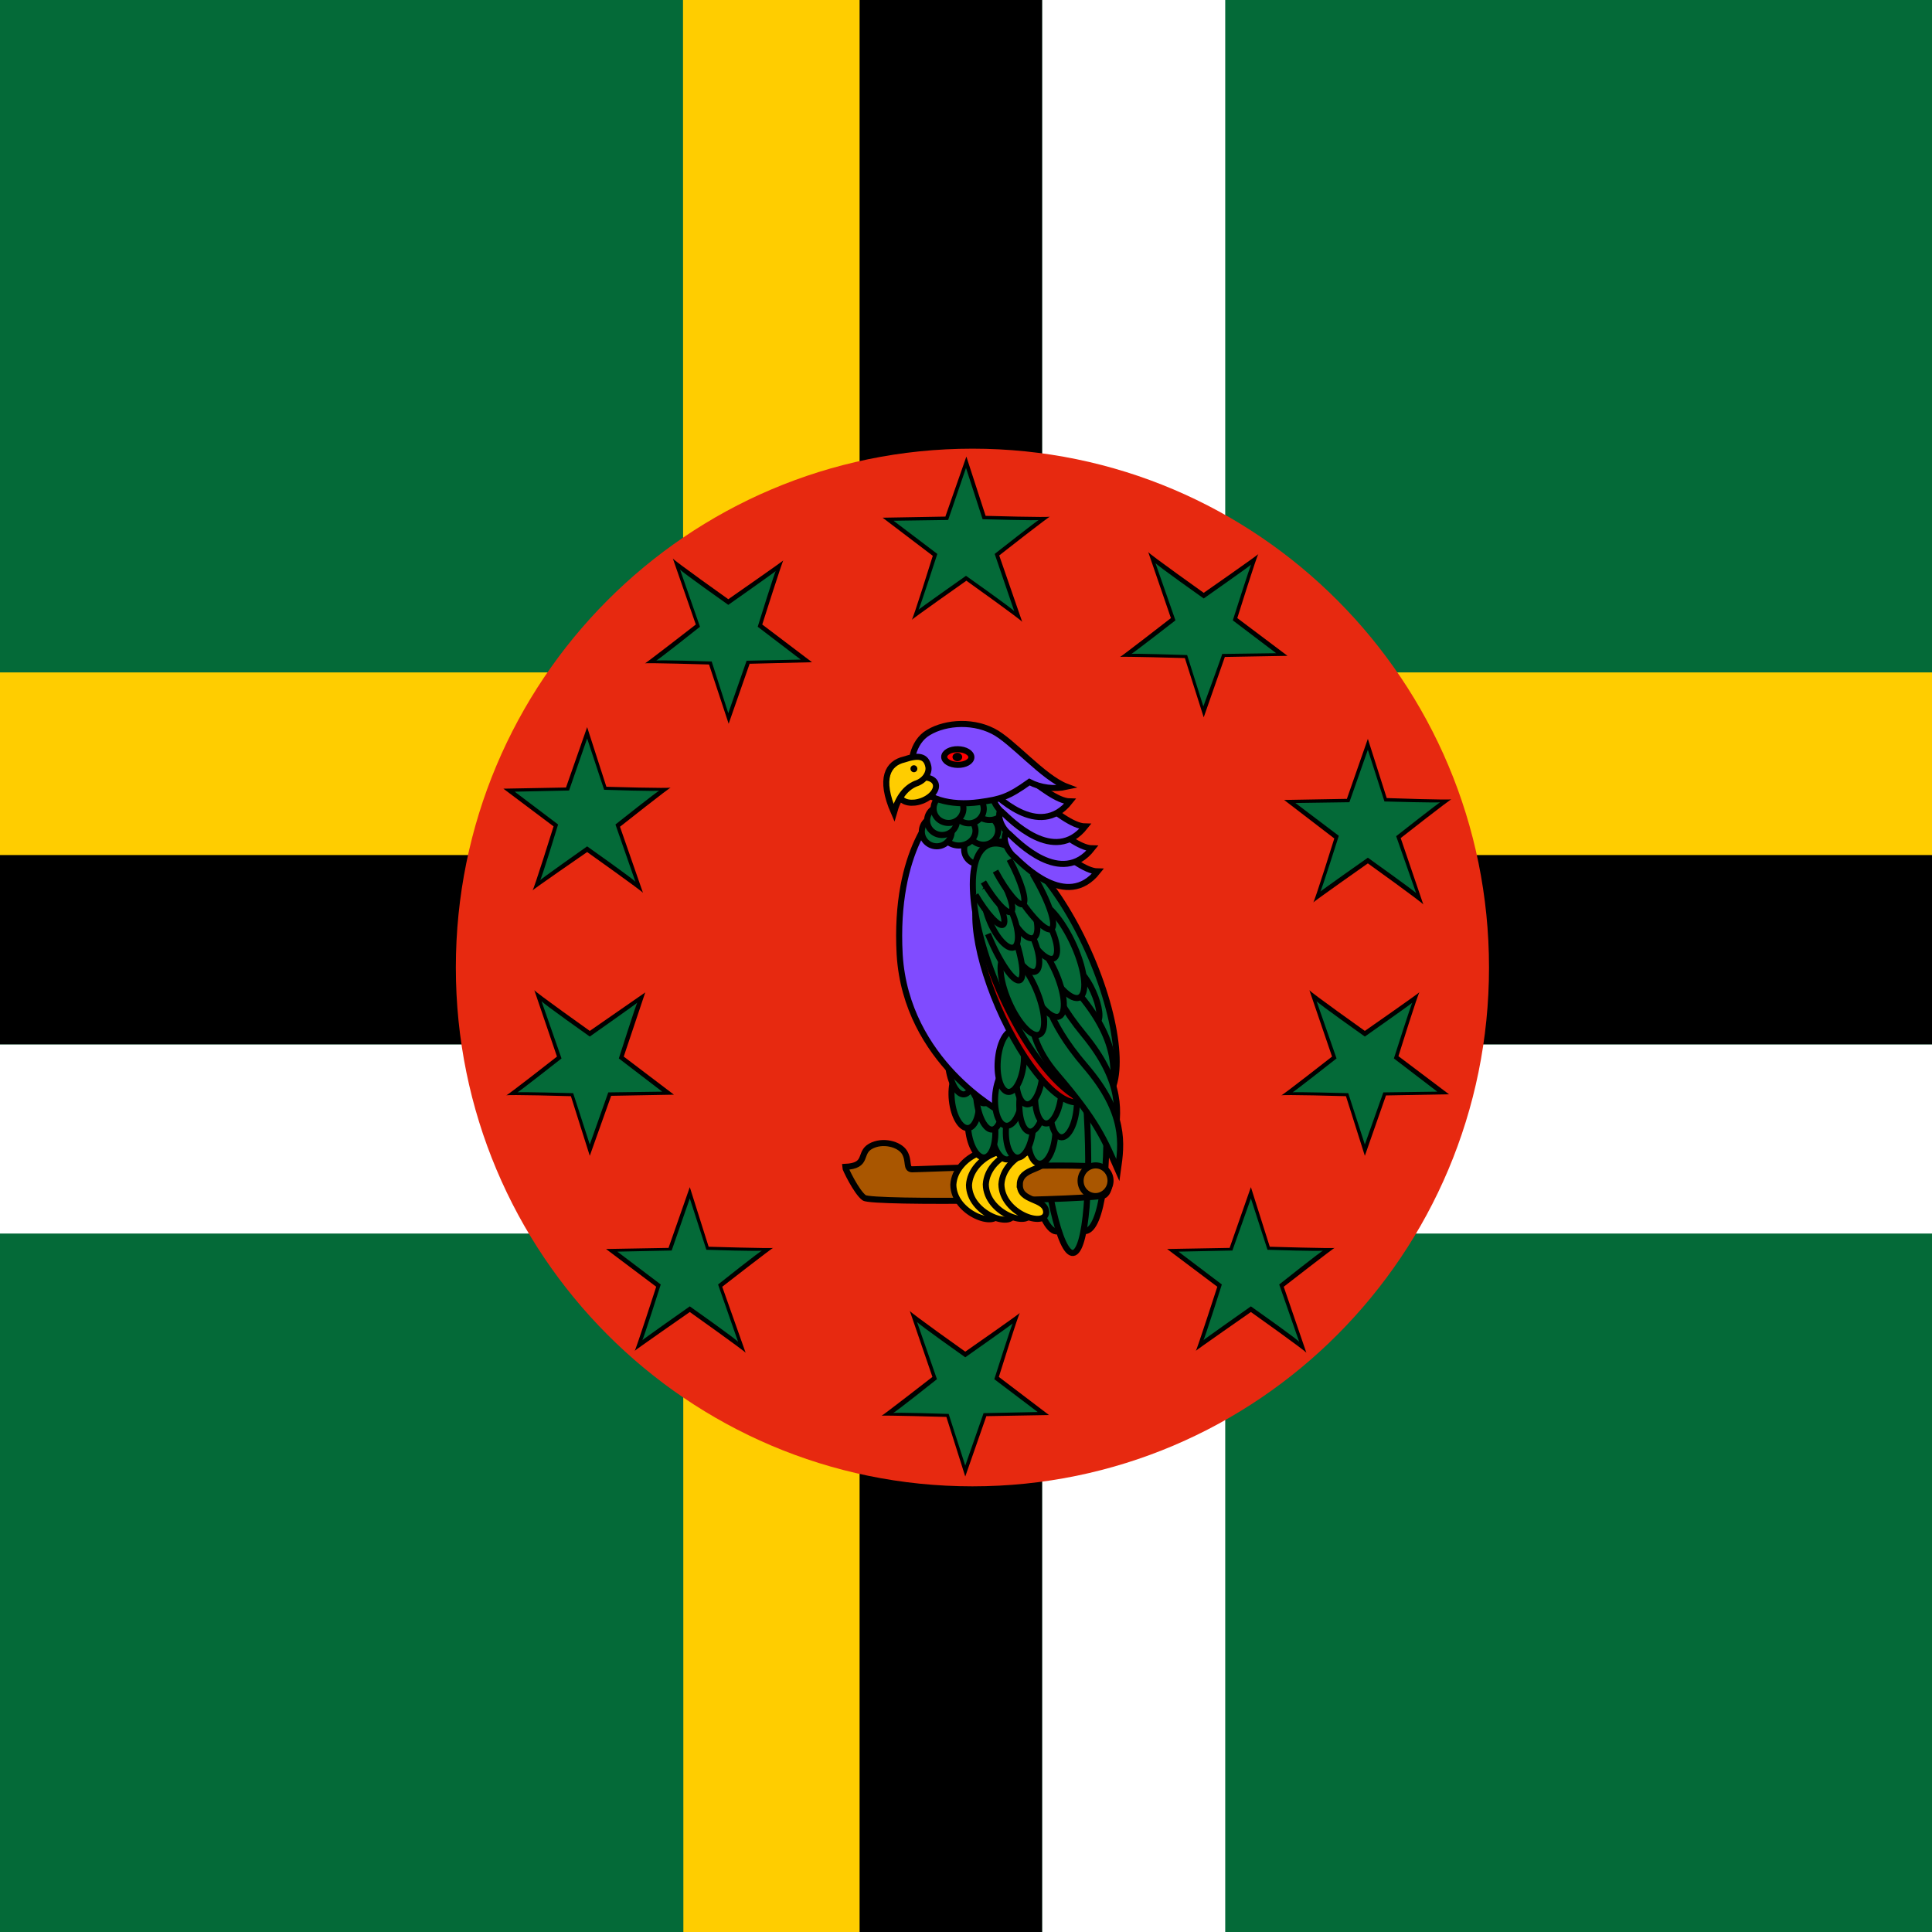 <svg width="52" height="52" viewBox="0 0 52 52" fill="none" xmlns="http://www.w3.org/2000/svg">
<rect x="0" y="0" width="52" height="52" fill="#333333" stroke="none"/>
<g clip-path="url(#clip0_10166_174534)">
<rect width="52" height="52" fill="#046A38"/>
<path fill-rule="evenodd" clip-rule="evenodd" d="M-26.406 18.098H78.467V23.187H-26.406V18.098Z" fill="#FFCD00"/>
<path fill-rule="evenodd" clip-rule="evenodd" d="M18.383 0H23.309V52H18.393L18.383 0Z" fill="#FFCD00"/>
<path fill-rule="evenodd" clip-rule="evenodd" d="M23.136 0H28.052V52H23.136V0Z" fill="black"/>
<path fill-rule="evenodd" clip-rule="evenodd" d="M-26.406 23.014H78.467V28.113H-26.406V23.014Z" fill="black"/>
<path fill-rule="evenodd" clip-rule="evenodd" d="M-26.406 28.113H78.467V33.201H-26.406V28.113Z" fill="white"/>
<path fill-rule="evenodd" clip-rule="evenodd" d="M28.052 0H32.977V52H28.052V0Z" fill="white"/>
<path d="M12.269 26.041C12.269 33.753 18.494 40.005 26.173 40.005C33.852 40.005 40.077 33.753 40.077 26.041C40.077 18.328 33.852 12.076 26.173 12.076C18.494 12.076 12.269 18.328 12.269 26.041Z" fill="#E72910"/>
<path fill-rule="evenodd" clip-rule="evenodd" d="M25.441 13.914L26.01 12.289L26.528 13.884C26.528 13.884 28.265 13.934 28.265 13.904C28.265 13.873 26.894 14.95 26.894 14.95L27.513 16.738C27.493 16.687 26.01 15.63 26.01 15.63C26.01 15.63 24.507 16.687 24.538 16.687C24.568 16.687 25.106 14.96 25.106 14.96L23.756 13.934L25.441 13.904V13.914Z" fill="black"/>
<path fill-rule="evenodd" clip-rule="evenodd" d="M25.523 13.985L26 12.594L26.447 13.975C26.447 13.975 27.96 14.016 27.96 13.995C27.96 13.975 26.772 14.909 26.772 14.909L27.3 16.453C27.28 16.402 26 15.498 26 15.498C26 15.498 24.7 16.413 24.72 16.413C24.741 16.413 25.228 14.909 25.228 14.909L24.05 14.016L25.512 13.995L25.523 13.985Z" fill="#046A38"/>
<path fill-rule="evenodd" clip-rule="evenodd" d="M25.726 14.219L26.01 13.406L26.274 14.209C26.274 14.209 27.137 14.229 27.137 14.209C27.137 14.188 26.457 14.737 26.457 14.737L26.762 15.63C26.752 15.6 26.01 15.082 26.01 15.082L25.279 15.61C25.299 15.61 25.563 14.747 25.563 14.747L24.893 14.239L25.726 14.219Z" fill="#046A38"/>
<path fill-rule="evenodd" clip-rule="evenodd" d="M36.248 21.511L36.816 19.886L37.324 21.48C37.324 21.48 39.071 21.541 39.071 21.511C39.071 21.48 37.7 22.557 37.7 22.557L38.309 24.345C38.289 24.294 36.816 23.238 36.816 23.238C36.816 23.238 35.313 24.294 35.344 24.294C35.374 24.294 35.913 22.567 35.913 22.567L34.562 21.531L36.248 21.501V21.511Z" fill="black"/>
<path fill-rule="evenodd" clip-rule="evenodd" d="M36.319 21.592L36.816 20.18L37.263 21.572C37.263 21.572 38.766 21.613 38.766 21.592C38.766 21.572 37.578 22.506 37.578 22.506L38.116 24.04C38.096 23.999 36.816 23.085 36.816 23.085C36.816 23.085 35.516 23.999 35.537 23.999C35.557 23.999 36.034 22.496 36.034 22.496L34.866 21.613L36.319 21.592Z" fill="#046A38"/>
<path fill-rule="evenodd" clip-rule="evenodd" d="M36.532 21.826L36.816 21.013L37.07 21.805L37.944 21.826L37.253 22.344C37.253 22.344 37.578 23.258 37.558 23.238C37.558 23.207 36.816 22.689 36.816 22.689L36.075 23.207L36.359 22.344L35.689 21.836L36.532 21.826Z" fill="#046A38"/>
<path fill-rule="evenodd" clip-rule="evenodd" d="M33.099 33.577L33.668 31.952L34.176 33.556C34.176 33.556 35.923 33.607 35.923 33.587C35.923 33.566 34.552 34.633 34.552 34.633L35.161 36.41C35.141 36.359 33.668 35.313 33.668 35.313C33.668 35.313 32.165 36.359 32.185 36.359C32.206 36.359 32.764 34.633 32.764 34.633L31.413 33.617L33.099 33.587V33.577Z" fill="black"/>
<path fill-rule="evenodd" clip-rule="evenodd" d="M33.17 33.658L33.668 32.256L34.115 33.638C34.115 33.638 35.618 33.688 35.618 33.658C35.618 33.627 34.43 34.572 34.43 34.572L34.968 36.116C34.948 36.065 33.668 35.161 33.668 35.161C33.668 35.161 32.368 36.075 32.388 36.075C32.409 36.075 32.886 34.572 32.886 34.572L31.718 33.688L33.17 33.658Z" fill="#046A38"/>
<path fill-rule="evenodd" clip-rule="evenodd" d="M33.384 33.891L33.668 33.079L33.922 33.881C33.922 33.881 34.795 33.912 34.795 33.891C34.795 33.871 34.105 34.419 34.105 34.419L34.409 35.303C34.409 35.283 33.668 34.755 33.668 34.755L32.927 35.283L33.211 34.419L32.541 33.912L33.384 33.891Z" fill="#046A38"/>
<path fill-rule="evenodd" clip-rule="evenodd" d="M17.997 33.577L18.566 31.952L19.073 33.556C19.073 33.556 20.81 33.607 20.81 33.587C20.81 33.566 19.439 34.633 19.439 34.633L20.069 36.41C20.038 36.359 18.566 35.313 18.566 35.313C18.566 35.313 17.062 36.359 17.083 36.359C17.103 36.359 17.662 34.633 17.662 34.633L16.311 33.617L17.997 33.587V33.577Z" fill="black"/>
<path fill-rule="evenodd" clip-rule="evenodd" d="M18.078 33.658L18.566 32.256L19.012 33.638C19.012 33.638 20.516 33.688 20.516 33.658C20.516 33.627 19.327 34.572 19.327 34.572L19.866 36.116C19.845 36.065 18.566 35.161 18.566 35.161C18.566 35.161 17.266 36.075 17.286 36.075C17.306 36.075 17.784 34.572 17.784 34.572L16.616 33.688L18.068 33.658H18.078Z" fill="#046A38"/>
<path fill-rule="evenodd" clip-rule="evenodd" d="M18.281 33.891L18.566 33.079L18.82 33.881C18.82 33.881 19.693 33.912 19.693 33.891C19.693 33.871 19.002 34.419 19.002 34.419L19.307 35.303C19.307 35.283 18.566 34.755 18.566 34.755L17.824 35.283L18.109 34.419L17.438 33.912L18.281 33.891Z" fill="#046A38"/>
<path fill-rule="evenodd" clip-rule="evenodd" d="M15.234 21.196L15.803 19.571L16.321 21.176C16.321 21.176 18.058 21.227 18.058 21.196C18.058 21.166 16.687 22.252 16.687 22.252L17.306 24.03C17.276 23.979 15.803 22.933 15.803 22.933C15.803 22.933 14.3 23.969 14.331 23.969C14.361 23.969 14.899 22.242 14.899 22.242L13.548 21.227L15.234 21.196Z" fill="black"/>
<path fill-rule="evenodd" clip-rule="evenodd" d="M15.316 21.277L15.803 19.876L16.26 21.257C16.26 21.257 17.753 21.308 17.753 21.277C17.753 21.247 16.565 22.191 16.565 22.191L17.103 23.735C17.083 23.684 15.803 22.78 15.803 22.78C15.803 22.78 14.503 23.695 14.534 23.695C14.564 23.695 15.021 22.191 15.021 22.191L13.853 21.308L15.316 21.277Z" fill="#046A38"/>
<path fill-rule="evenodd" clip-rule="evenodd" d="M15.519 21.511L15.803 20.698L16.067 21.501L16.93 21.511L16.25 22.039L16.555 22.923C16.544 22.902 15.803 22.374 15.803 22.374L15.072 22.902C15.092 22.902 15.356 22.039 15.356 22.039L14.686 21.531L15.519 21.511Z" fill="#046A38"/>
<path fill-rule="evenodd" clip-rule="evenodd" d="M32.967 17.682L32.398 19.307L31.891 17.712C31.891 17.712 30.144 17.662 30.144 17.682C30.144 17.702 31.515 16.636 31.515 16.636L30.905 14.859C30.926 14.909 32.398 15.956 32.398 15.956C32.398 15.956 33.902 14.909 33.871 14.909C33.841 14.909 33.302 16.636 33.302 16.636L34.653 17.652L32.967 17.682Z" fill="black"/>
<path fill-rule="evenodd" clip-rule="evenodd" d="M32.896 17.601C32.896 17.631 32.388 19.012 32.388 19.012L31.952 17.631C31.952 17.631 30.448 17.581 30.448 17.601C30.448 17.621 31.637 16.697 31.637 16.697L31.098 15.153C31.119 15.204 32.398 16.108 32.398 16.108C32.398 16.108 33.698 15.194 33.678 15.194C33.658 15.194 33.181 16.697 33.181 16.697L34.348 17.581L32.886 17.601H32.896Z" fill="#046A38"/>
<path fill-rule="evenodd" clip-rule="evenodd" d="M32.683 17.367L32.398 18.18L32.145 17.387C32.145 17.387 31.271 17.357 31.271 17.377C31.271 17.398 31.962 16.849 31.962 16.849L31.657 15.966C31.657 15.986 32.398 16.514 32.398 16.514L33.14 15.986C33.12 15.986 32.845 16.849 32.845 16.849L33.526 17.357L32.683 17.377V17.367Z" fill="#046A38"/>
<path fill-rule="evenodd" clip-rule="evenodd" d="M37.304 29.484L36.735 31.109L36.227 29.504C36.227 29.504 34.48 29.453 34.48 29.484C34.48 29.514 35.852 28.438 35.852 28.438L35.242 26.65C35.263 26.701 36.735 27.747 36.735 27.747C36.735 27.747 38.238 26.701 38.208 26.701C38.177 26.701 37.639 28.427 37.639 28.427L39 29.453L37.314 29.484H37.304Z" fill="black"/>
<path fill-rule="evenodd" clip-rule="evenodd" d="M37.233 29.402L36.735 30.804L36.288 29.423C36.288 29.423 34.785 29.382 34.785 29.402C34.785 29.423 35.973 28.488 35.973 28.488L35.435 26.945C35.456 26.995 36.735 27.899 36.735 27.899C36.735 27.899 38.035 26.985 38.015 26.985C37.995 26.985 37.517 28.488 37.517 28.488L38.685 29.382L37.223 29.402H37.233Z" fill="#046A38"/>
<path fill-rule="evenodd" clip-rule="evenodd" d="M37.02 29.169L36.735 29.981L36.481 29.179C36.481 29.179 35.608 29.159 35.608 29.179C35.608 29.199 36.298 28.651 36.298 28.651L35.994 27.757C35.994 27.788 36.735 28.305 36.735 28.305L37.477 27.777C37.456 27.777 37.182 28.651 37.182 28.651L37.862 29.159L37.02 29.169Z" fill="#046A38"/>
<path fill-rule="evenodd" clip-rule="evenodd" d="M26.548 38.116L25.98 39.741L25.472 38.137C25.472 38.137 23.725 38.086 23.725 38.106C23.725 38.127 25.096 37.06 25.096 37.06L24.487 35.283C24.507 35.334 25.98 36.38 25.98 36.38C25.98 36.38 27.483 35.334 27.452 35.334C27.422 35.334 26.884 37.06 26.884 37.06L28.234 38.086L26.548 38.116Z" fill="black"/>
<path fill-rule="evenodd" clip-rule="evenodd" d="M26.477 38.025L25.98 39.447L25.533 38.056C25.533 38.056 24.03 38.005 24.03 38.035C24.03 38.066 25.218 37.121 25.218 37.121L24.68 35.577C24.7 35.628 25.98 36.532 25.98 36.532C25.98 36.532 27.28 35.618 27.259 35.618C27.239 35.618 26.762 37.121 26.762 37.121L27.93 38.005L26.477 38.035V38.025Z" fill="#046A38"/>
<path fill-rule="evenodd" clip-rule="evenodd" d="M26.264 37.802L25.98 38.614L25.726 37.812C25.726 37.812 24.852 37.781 24.852 37.802C24.852 37.822 25.543 37.273 25.543 37.273L25.238 36.39C25.238 36.41 25.98 36.938 25.98 36.938L26.721 36.41L26.437 37.273L27.107 37.781L26.264 37.802Z" fill="#046A38"/>
<path fill-rule="evenodd" clip-rule="evenodd" d="M20.18 17.855L19.612 19.48L19.084 17.885C19.084 17.885 17.357 17.834 17.357 17.855C17.357 17.875 18.728 16.809 18.728 16.809L18.109 15.031C18.129 15.082 19.602 16.128 19.602 16.128C19.602 16.128 21.105 15.082 21.084 15.082C21.064 15.082 20.516 16.809 20.516 16.809L21.856 17.824L20.18 17.865V17.855Z" fill="black"/>
<path fill-rule="evenodd" clip-rule="evenodd" d="M20.099 17.773L19.602 19.195L19.155 17.804C19.155 17.804 17.652 17.753 17.652 17.784C17.652 17.814 18.84 16.869 18.84 16.869L18.302 15.326C18.322 15.377 19.602 16.28 19.602 16.28C19.602 16.28 20.902 15.366 20.881 15.366C20.861 15.366 20.394 16.869 20.394 16.869L21.552 17.753L20.099 17.784V17.773Z" fill="#046A38"/>
<path fill-rule="evenodd" clip-rule="evenodd" d="M19.886 17.55L19.602 18.363L19.348 17.56C19.348 17.56 18.484 17.53 18.484 17.55C18.484 17.57 19.165 17.022 19.165 17.022L18.86 16.138C18.86 16.159 19.602 16.687 19.602 16.687L20.343 16.159L20.059 17.022L20.729 17.53L19.886 17.55Z" fill="#046A38"/>
<path fill-rule="evenodd" clip-rule="evenodd" d="M16.453 29.484L15.874 31.109L15.366 29.504C15.366 29.504 13.62 29.453 13.62 29.484C13.62 29.514 14.991 28.438 14.991 28.438L14.381 26.65C14.402 26.701 15.874 27.747 15.874 27.747L17.367 26.711L16.788 28.438L18.139 29.463L16.453 29.494V29.484Z" fill="black"/>
<path fill-rule="evenodd" clip-rule="evenodd" d="M16.372 29.402L15.874 30.804L15.427 29.423C15.427 29.423 13.924 29.382 13.924 29.402C13.924 29.423 15.113 28.488 15.113 28.488L14.574 26.945C14.595 26.995 15.874 27.899 15.874 27.899C15.874 27.899 17.174 26.985 17.154 26.985C17.134 26.985 16.656 28.488 16.656 28.488L17.824 29.382L16.372 29.402Z" fill="#046A38"/>
<path fill-rule="evenodd" clip-rule="evenodd" d="M16.159 29.169L15.874 29.981L15.62 29.179C15.62 29.179 14.747 29.159 14.747 29.179C14.747 29.199 15.438 28.651 15.438 28.651L15.133 27.757C15.133 27.788 15.874 28.305 15.874 28.305L16.616 27.777L16.331 28.651L17.002 29.159L16.159 29.169Z" fill="#046A38"/>
<path d="M28.457 33.144C28.87 33.102 29.085 31.424 28.938 29.396C28.791 27.368 28.338 25.758 27.926 25.8C27.513 25.843 27.298 27.521 27.445 29.549C27.592 31.577 28.045 33.187 28.457 33.144Z" fill="#046A38" stroke="black" stroke-width="0.163"/>
<path d="M29.216 33.135C29.652 33.09 29.884 31.41 29.734 29.383C29.583 27.355 29.108 25.747 28.672 25.792C28.236 25.837 28.004 27.516 28.154 29.544C28.305 31.572 28.78 33.179 29.216 33.135Z" fill="#046A38" stroke="black" stroke-width="0.163"/>
<path d="M28.882 33.724C29.231 33.688 29.386 31.842 29.227 29.601C29.068 27.359 28.656 25.572 28.307 25.608C27.957 25.644 27.803 27.49 27.962 29.731C28.121 31.972 28.533 33.76 28.882 33.724Z" fill="#046A38" stroke="black" stroke-width="0.163"/>
<path fill-rule="evenodd" clip-rule="evenodd" d="M22.744 31.407C23.382 31.378 23.106 31.036 23.428 30.854C23.75 30.672 24.207 30.791 24.346 31.018C24.482 31.246 24.371 31.469 24.55 31.472C24.726 31.475 29.539 31.26 29.712 31.45C29.887 31.639 29.914 32.016 29.735 32.162C29.556 32.308 23.47 32.393 23.26 32.239C23.05 32.087 22.743 31.443 22.744 31.407Z" fill="#A95600" stroke="black" stroke-width="0.163"/>
<path fill-rule="evenodd" clip-rule="evenodd" d="M26.154 31.892C26.142 32.376 26.856 32.238 26.864 32.642C26.842 33.071 25.669 32.669 25.659 31.886C25.709 31.102 26.858 30.715 26.873 31.163C26.882 31.534 26.166 31.408 26.153 31.892L26.154 31.892Z" fill="#FFCD00" stroke="black" stroke-width="0.163"/>
<path fill-rule="evenodd" clip-rule="evenodd" d="M26.575 31.903C26.563 32.387 27.277 32.249 27.285 32.653C27.263 33.081 26.089 32.679 26.08 31.896C26.13 31.112 27.279 30.726 27.294 31.174C27.303 31.544 26.587 31.419 26.574 31.903L26.575 31.903Z" fill="#FFCD00" stroke="black" stroke-width="0.163"/>
<path fill-rule="evenodd" clip-rule="evenodd" d="M27.028 31.882C27.015 32.366 27.729 32.228 27.737 32.632C27.715 33.06 26.542 32.658 26.533 31.875C26.583 31.091 27.732 30.705 27.746 31.153C27.755 31.523 27.039 31.398 27.026 31.882L27.028 31.882Z" fill="#FFCD00" stroke="black" stroke-width="0.163"/>
<path fill-rule="evenodd" clip-rule="evenodd" d="M27.449 31.882C27.436 32.366 28.15 32.228 28.158 32.632C28.136 33.06 26.963 32.658 26.953 31.875C27.003 31.091 28.152 30.705 28.167 31.153C28.176 31.523 27.46 31.398 27.447 31.882L27.449 31.882Z" fill="#FFCD00" stroke="black" stroke-width="0.163"/>
<path d="M29.478 32.193C29.701 32.196 29.885 32.014 29.89 31.786C29.895 31.558 29.718 31.37 29.495 31.367C29.273 31.364 29.088 31.546 29.084 31.774C29.079 32.002 29.256 32.19 29.478 32.193Z" fill="#A95600" stroke="black" stroke-width="0.163"/>
<path d="M27.125 31.205C27.323 31.175 27.446 30.796 27.398 30.357C27.351 29.918 27.152 29.587 26.953 29.617C26.754 29.647 26.632 30.027 26.679 30.465C26.727 30.904 26.926 31.235 27.125 31.205Z" fill="#046A38" stroke="black" stroke-width="0.163"/>
<path d="M26.506 31.152C26.704 31.122 26.827 30.742 26.78 30.303C26.732 29.865 26.533 29.534 26.334 29.563C26.136 29.593 26.013 29.973 26.06 30.412C26.108 30.85 26.307 31.182 26.506 31.152Z" fill="#046A38" stroke="black" stroke-width="0.163"/>
<path d="M26.066 30.361C26.265 30.331 26.387 29.951 26.34 29.513C26.292 29.074 26.093 28.743 25.894 28.773C25.696 28.802 25.573 29.182 25.62 29.621C25.668 30.059 25.867 30.391 26.066 30.361Z" fill="#046A38" stroke="black" stroke-width="0.163"/>
<path d="M26.719 30.401C26.91 30.369 27.023 29.951 26.971 29.466C26.919 28.982 26.722 28.614 26.531 28.646C26.339 28.678 26.227 29.096 26.279 29.581C26.331 30.065 26.528 30.433 26.719 30.401Z" fill="#046A38" stroke="black" stroke-width="0.163"/>
<path d="M27.576 30.4C27.767 30.371 27.883 29.979 27.834 29.525C27.785 29.071 27.59 28.727 27.398 28.756C27.207 28.785 27.091 29.177 27.14 29.631C27.189 30.085 27.384 30.429 27.576 30.4Z" fill="#046A38" stroke="black" stroke-width="0.163"/>
<path d="M27.102 30.11C27.293 30.081 27.409 29.689 27.36 29.235C27.311 28.781 27.116 28.437 26.925 28.466C26.733 28.495 26.618 28.887 26.667 29.341C26.716 29.795 26.91 30.139 27.102 30.11Z" fill="#046A38" stroke="black" stroke-width="0.163"/>
<path d="M26.51 29.694C26.701 29.665 26.817 29.273 26.768 28.819C26.719 28.365 26.524 28.021 26.332 28.05C26.141 28.079 26.026 28.471 26.075 28.925C26.123 29.379 26.318 29.723 26.51 29.694Z" fill="#046A38" stroke="black" stroke-width="0.163"/>
<path d="M25.957 29.454C26.148 29.425 26.264 29.033 26.215 28.579C26.166 28.125 25.971 27.781 25.779 27.81C25.588 27.839 25.472 28.231 25.521 28.685C25.57 29.139 25.765 29.483 25.957 29.454Z" fill="#046A38" stroke="black" stroke-width="0.163"/>
<path fill-rule="evenodd" clip-rule="evenodd" d="M25.271 21.77C25.271 21.77 24.056 22.83 24.215 25.696C24.393 28.58 26.951 29.934 26.951 29.934C26.951 29.934 27.595 29.114 27.501 26.799C27.292 23.409 26.079 21.916 26.079 21.916L25.273 21.77L25.271 21.77Z" fill="#804BFF" stroke="black" stroke-width="0.163"/>
<path d="M27.982 31.321C28.183 31.328 28.371 30.976 28.403 30.536C28.435 30.096 28.298 29.734 28.097 29.728C27.896 29.722 27.708 30.074 27.676 30.514C27.644 30.954 27.781 31.315 27.982 31.321Z" fill="#046A38" stroke="black" stroke-width="0.163"/>
<path d="M27.383 31.158C27.584 31.164 27.772 30.812 27.804 30.372C27.836 29.933 27.699 29.571 27.498 29.565C27.297 29.559 27.108 29.91 27.077 30.35C27.045 30.79 27.182 31.152 27.383 31.158Z" fill="#046A38" stroke="black" stroke-width="0.163"/>
<path d="M27.091 30.301C27.292 30.308 27.481 29.956 27.512 29.516C27.544 29.076 27.407 28.714 27.206 28.708C27.006 28.702 26.817 29.054 26.785 29.494C26.753 29.934 26.89 30.295 27.091 30.301Z" fill="#046A38" stroke="black" stroke-width="0.163"/>
<path d="M27.727 30.458C27.921 30.461 28.106 30.069 28.142 29.583C28.177 29.097 28.049 28.701 27.855 28.697C27.661 28.694 27.476 29.086 27.44 29.572C27.405 30.058 27.533 30.454 27.727 30.458Z" fill="#046A38" stroke="black" stroke-width="0.163"/>
<path d="M28.57 30.61C28.763 30.615 28.947 30.251 28.98 29.795C29.013 29.34 28.883 28.966 28.689 28.961C28.496 28.955 28.312 29.32 28.279 29.775C28.246 30.231 28.376 30.604 28.57 30.61Z" fill="#046A38" stroke="black" stroke-width="0.163"/>
<path d="M28.155 30.239C28.349 30.245 28.533 29.88 28.566 29.425C28.599 28.97 28.469 28.596 28.275 28.59C28.081 28.585 27.898 28.95 27.865 29.405C27.832 29.86 27.962 30.234 28.155 30.239Z" fill="#046A38" stroke="black" stroke-width="0.163"/>
<path d="M27.647 29.724C27.841 29.73 28.024 29.365 28.057 28.91C28.09 28.455 27.96 28.081 27.767 28.076C27.573 28.07 27.39 28.435 27.357 28.89C27.323 29.345 27.454 29.719 27.647 29.724Z" fill="#046A38" stroke="black" stroke-width="0.163"/>
<path d="M27.146 29.39C27.339 29.395 27.523 29.03 27.556 28.575C27.589 28.12 27.459 27.746 27.265 27.741C27.072 27.735 26.888 28.1 26.855 28.555C26.822 29.01 26.952 29.384 27.146 29.39Z" fill="#046A38" stroke="black" stroke-width="0.163"/>
<path d="M29.089 29.646C29.621 29.442 29.49 27.977 28.797 26.373C28.103 24.769 27.11 23.634 26.578 23.837C26.046 24.04 26.177 25.505 26.87 27.109C27.564 28.713 28.558 29.849 29.089 29.646Z" fill="#C90000" stroke="black" stroke-width="0.163"/>
<path d="M27.06 24.147C27.308 24.151 27.512 23.977 27.516 23.757C27.52 23.538 27.322 23.356 27.074 23.352C26.826 23.347 26.622 23.522 26.618 23.741C26.614 23.961 26.812 24.143 27.06 24.147Z" fill="#046A38" stroke="black" stroke-width="0.163"/>
<path d="M27.413 23.574C27.635 23.578 27.818 23.403 27.822 23.184C27.826 22.964 27.649 22.783 27.427 22.779C27.204 22.775 27.021 22.95 27.017 23.17C27.014 23.389 27.191 23.57 27.413 23.574Z" fill="#046A38" stroke="black" stroke-width="0.163"/>
<path d="M26.866 23.565C27.088 23.569 27.271 23.394 27.275 23.174C27.279 22.955 27.102 22.773 26.88 22.77C26.657 22.766 26.474 22.941 26.47 23.16C26.467 23.38 26.644 23.561 26.866 23.565Z" fill="#046A38" stroke="black" stroke-width="0.163"/>
<path d="M26.977 23.13C27.21 23.134 27.401 22.97 27.404 22.764C27.408 22.558 27.223 22.387 26.991 22.383C26.758 22.379 26.567 22.543 26.564 22.749C26.56 22.955 26.745 23.125 26.977 23.13Z" fill="#046A38" stroke="black" stroke-width="0.163"/>
<path d="M26.933 22.655C27.165 22.659 27.356 22.495 27.36 22.289C27.364 22.083 27.178 21.913 26.946 21.909C26.714 21.905 26.523 22.069 26.519 22.275C26.516 22.481 26.701 22.651 26.933 22.655Z" fill="#046A38" stroke="black" stroke-width="0.163"/>
<path d="M26.345 23.261C26.567 23.265 26.75 23.09 26.754 22.87C26.758 22.651 26.581 22.47 26.359 22.466C26.137 22.462 25.953 22.637 25.95 22.856C25.946 23.076 26.123 23.257 26.345 23.261Z" fill="#046A38" stroke="black" stroke-width="0.163"/>
<path d="M26.459 22.735C26.681 22.739 26.864 22.568 26.868 22.352C26.872 22.137 26.695 21.96 26.473 21.956C26.251 21.952 26.068 22.123 26.064 22.338C26.06 22.553 26.237 22.731 26.459 22.735Z" fill="#046A38" stroke="black" stroke-width="0.163"/>
<path d="M25.8 22.757C26.048 22.761 26.252 22.587 26.256 22.367C26.26 22.148 26.062 21.966 25.814 21.962C25.566 21.957 25.362 22.132 25.358 22.352C25.355 22.571 25.552 22.753 25.8 22.757Z" fill="#046A38" stroke="black" stroke-width="0.163"/>
<path d="M26.628 22.071C26.86 22.075 27.051 21.911 27.055 21.705C27.058 21.499 26.873 21.329 26.641 21.325C26.409 21.321 26.217 21.484 26.214 21.691C26.21 21.897 26.395 22.067 26.628 22.071Z" fill="#046A38" stroke="black" stroke-width="0.163"/>
<path d="M26.069 22.16C26.291 22.164 26.475 21.992 26.478 21.777C26.482 21.562 26.305 21.385 26.083 21.381C25.861 21.377 25.678 21.548 25.674 21.763C25.67 21.979 25.847 22.156 26.069 22.16Z" fill="#046A38" stroke="black" stroke-width="0.163"/>
<path d="M25.206 22.778C25.428 22.782 25.611 22.607 25.615 22.387C25.619 22.168 25.442 21.987 25.22 21.983C24.998 21.979 24.815 22.154 24.811 22.373C24.807 22.593 24.984 22.774 25.206 22.778Z" fill="#046A38" stroke="black" stroke-width="0.163"/>
<path d="M25.348 22.474C25.57 22.477 25.754 22.306 25.757 22.091C25.761 21.876 25.584 21.698 25.362 21.695C25.14 21.691 24.957 21.862 24.953 22.077C24.949 22.292 25.126 22.47 25.348 22.474Z" fill="#046A38" stroke="black" stroke-width="0.163"/>
<path d="M25.522 22.15C25.744 22.154 25.928 21.983 25.931 21.768C25.935 21.553 25.758 21.375 25.536 21.371C25.314 21.367 25.131 21.539 25.127 21.754C25.123 21.969 25.3 22.146 25.522 22.15Z" fill="#046A38" stroke="black" stroke-width="0.163"/>
<path d="M29.609 29.647C30.292 29.405 30.179 27.66 29.357 25.75C28.535 23.84 27.314 22.488 26.631 22.73C25.947 22.972 26.06 24.717 26.883 26.627C27.705 28.538 28.926 29.89 29.609 29.647Z" fill="#046A38" stroke="black" stroke-width="0.163"/>
<path d="M29.518 27.518C29.645 27.458 29.603 27.087 29.424 26.689C29.246 26.291 28.999 26.017 28.873 26.078C28.746 26.138 28.788 26.509 28.967 26.907C29.145 27.305 29.392 27.579 29.518 27.518Z" fill="#046A38" stroke="black" stroke-width="0.163"/>
<path fill-rule="evenodd" clip-rule="evenodd" d="M29.075 26.795C30.146 28.093 30.007 28.92 29.894 29.619C29.557 28.813 29.379 28.307 28.309 27.008C27.239 25.709 27.774 24.797 27.847 24.315C28.008 24.732 28.005 25.496 29.075 26.795Z" fill="#046A38" stroke="black" stroke-width="0.163"/>
<path fill-rule="evenodd" clip-rule="evenodd" d="M29.172 27.844C30.242 29.143 30.104 29.97 29.99 30.668C29.654 29.862 29.476 29.356 28.406 28.057C27.336 26.758 27.87 25.846 27.944 25.364C28.104 25.781 28.102 26.545 29.172 27.844Z" fill="#046A38" stroke="black" stroke-width="0.163"/>
<path fill-rule="evenodd" clip-rule="evenodd" d="M29.211 28.689C30.308 29.965 30.187 30.794 30.088 31.495C29.735 30.697 29.546 30.194 28.449 28.919C27.352 27.643 27.868 26.72 27.931 26.236C28.101 26.65 28.114 27.414 29.211 28.689Z" fill="#046A38" stroke="black" stroke-width="0.163"/>
<path d="M29.026 26.858C29.276 26.794 29.225 26.167 28.911 25.459C28.596 24.75 28.139 24.227 27.888 24.291C27.637 24.355 27.689 24.982 28.003 25.691C28.317 26.4 28.775 26.922 29.026 26.858Z" fill="#046A38" stroke="black" stroke-width="0.163"/>
<path d="M28.474 27.368C28.699 27.329 28.684 26.821 28.44 26.234C28.196 25.647 27.815 25.203 27.59 25.242C27.364 25.281 27.379 25.789 27.623 26.376C27.868 26.963 28.248 27.407 28.474 27.368Z" fill="#046A38" stroke="black" stroke-width="0.163"/>
<path d="M27.937 27.856C28.163 27.822 28.158 27.314 27.926 26.723C27.695 26.131 27.323 25.679 27.097 25.713C26.871 25.748 26.875 26.256 27.107 26.847C27.339 27.439 27.71 27.891 27.937 27.856Z" fill="#046A38" stroke="black" stroke-width="0.163"/>
<path d="M28.328 25.807C28.51 25.773 28.488 25.391 28.277 24.954C28.067 24.517 27.749 24.189 27.567 24.223C27.385 24.256 27.407 24.639 27.618 25.076C27.828 25.513 28.146 25.841 28.328 25.807Z" fill="#046A38" stroke="black" stroke-width="0.163"/>
<path d="M27.832 26.16C28.016 26.136 28.018 25.753 27.836 25.305C27.654 24.857 27.358 24.513 27.174 24.536C26.99 24.56 26.988 24.943 27.17 25.391C27.351 25.839 27.648 26.183 27.832 26.16Z" fill="#046A38" stroke="black" stroke-width="0.163"/>
<path fill-rule="evenodd" clip-rule="evenodd" d="M27.167 24.833C27.483 25.604 27.61 26.297 27.451 26.381C27.291 26.465 26.906 25.908 26.591 25.137" fill="#046A38"/>
<path d="M27.167 24.833C27.483 25.604 27.61 26.297 27.451 26.381C27.291 26.465 26.906 25.908 26.591 25.137" stroke="black" stroke-width="0.163"/>
<path d="M27.782 25.253C27.966 25.23 27.968 24.847 27.786 24.399C27.605 23.951 27.308 23.606 27.124 23.63C26.94 23.654 26.938 24.036 27.12 24.485C27.302 24.933 27.598 25.277 27.782 25.253Z" fill="#046A38" stroke="black" stroke-width="0.163"/>
<path d="M27.253 25.508C27.438 25.488 27.448 25.106 27.276 24.654C27.104 24.202 26.815 23.852 26.631 23.873C26.446 23.893 26.436 24.275 26.608 24.727C26.78 25.179 27.069 25.528 27.253 25.508Z" fill="#046A38" stroke="black" stroke-width="0.163"/>
<path fill-rule="evenodd" clip-rule="evenodd" d="M26.633 23.799C26.94 24.32 27.106 24.808 27.002 24.887C26.898 24.966 26.564 24.607 26.257 24.085" fill="#046A38"/>
<path d="M26.633 23.799C26.94 24.32 27.106 24.808 27.002 24.887C26.898 24.966 26.564 24.607 26.257 24.085" stroke="black" stroke-width="0.163"/>
<path fill-rule="evenodd" clip-rule="evenodd" d="M26.845 23.453C27.153 23.974 27.319 24.461 27.215 24.54C27.11 24.619 26.777 24.26 26.469 23.739" fill="#046A38"/>
<path d="M26.845 23.453C27.153 23.974 27.319 24.461 27.215 24.54C27.11 24.619 26.777 24.26 26.469 23.739" stroke="black" stroke-width="0.163"/>
<path fill-rule="evenodd" clip-rule="evenodd" d="M27.791 23.516C28.218 24.227 28.448 24.892 28.303 25C28.158 25.108 27.694 24.618 27.266 23.907" fill="#046A38"/>
<path d="M27.791 23.516C28.218 24.227 28.448 24.892 28.303 25C28.158 25.108 27.694 24.618 27.266 23.907" stroke="black" stroke-width="0.163"/>
<path fill-rule="evenodd" clip-rule="evenodd" d="M27.17 23.131C27.479 23.705 27.645 24.242 27.541 24.329C27.438 24.416 27.103 24.02 26.794 23.445" fill="#046A38"/>
<path d="M27.17 23.131C27.479 23.705 27.645 24.242 27.541 24.329C27.438 24.416 27.103 24.02 26.794 23.445" stroke="black" stroke-width="0.163"/>
<path fill-rule="evenodd" clip-rule="evenodd" d="M27.128 22.334C26.923 22.543 27.125 22.931 27.312 23.069C27.523 23.261 28.709 24.511 29.545 23.454C28.875 23.443 27.623 21.87 27.128 22.334Z" fill="#804BFF" stroke="black" stroke-width="0.163"/>
<path fill-rule="evenodd" clip-rule="evenodd" d="M26.981 21.713C26.775 21.922 26.977 22.31 27.165 22.449C27.375 22.64 28.562 23.89 29.397 22.833C28.727 22.822 27.476 21.249 26.981 21.713Z" fill="#804BFF" stroke="black" stroke-width="0.163"/>
<path fill-rule="evenodd" clip-rule="evenodd" d="M26.792 21.124C26.586 21.332 26.788 21.721 26.976 21.859C27.186 22.051 28.373 23.301 29.208 22.244C28.538 22.233 27.286 20.66 26.792 21.124Z" fill="#804BFF" stroke="black" stroke-width="0.163"/>
<path fill-rule="evenodd" clip-rule="evenodd" d="M26.381 20.45C26.176 20.659 26.377 21.047 26.566 21.186C26.776 21.378 27.962 22.628 28.798 21.57C28.128 21.559 26.876 19.987 26.381 20.45Z" fill="#804BFF" stroke="black" stroke-width="0.163"/>
<path fill-rule="evenodd" clip-rule="evenodd" d="M24.907 19.77C25.333 19.459 26.116 19.367 26.725 19.678C27.234 19.927 28.076 20.936 28.712 21.175C28.543 21.212 28.367 21.22 28.195 21.198C28.022 21.176 27.856 21.125 27.706 21.047C27.139 21.452 26.939 21.51 26.36 21.59C25.56 21.7 24.895 21.492 24.666 21.078C24.425 20.687 24.53 20.061 24.907 19.77Z" fill="#804BFF" stroke="black" stroke-width="0.163"/>
<path d="M25.776 20.587C25.978 20.591 26.143 20.499 26.145 20.382C26.147 20.266 25.985 20.168 25.783 20.165C25.581 20.161 25.415 20.253 25.413 20.37C25.411 20.486 25.573 20.584 25.776 20.587Z" fill="#FF0000" stroke="black" stroke-width="0.163"/>
<path d="M24.811 21.556C25.075 21.458 25.241 21.248 25.181 21.087C25.121 20.926 24.858 20.875 24.593 20.973C24.329 21.072 24.163 21.282 24.223 21.443C24.284 21.604 24.547 21.654 24.811 21.556Z" fill="#FFCD00" stroke="black" stroke-width="0.163"/>
<path d="M25.766 20.488C25.838 20.489 25.897 20.439 25.898 20.377C25.899 20.315 25.842 20.263 25.77 20.262C25.698 20.261 25.638 20.31 25.637 20.372C25.636 20.435 25.694 20.486 25.766 20.488Z" fill="black"/>
<path fill-rule="evenodd" clip-rule="evenodd" d="M24.986 20.63C25.02 20.791 24.901 21.013 24.64 21.094C24.375 21.208 24.175 21.46 24.06 21.871C23.652 20.941 23.907 20.542 24.335 20.442C24.704 20.32 24.926 20.333 24.986 20.63Z" fill="#FFCD00" stroke="black" stroke-width="0.163"/>
<path d="M24.603 20.785C24.654 20.782 24.693 20.738 24.69 20.686C24.687 20.634 24.643 20.594 24.592 20.597C24.541 20.599 24.502 20.644 24.505 20.695C24.508 20.747 24.552 20.787 24.603 20.785Z" fill="black"/>
</g>
<defs>
<clipPath id="clip0_10166_174534">
<rect width="52" height="52" fill="white"/>
</clipPath>
</defs>
</svg>
